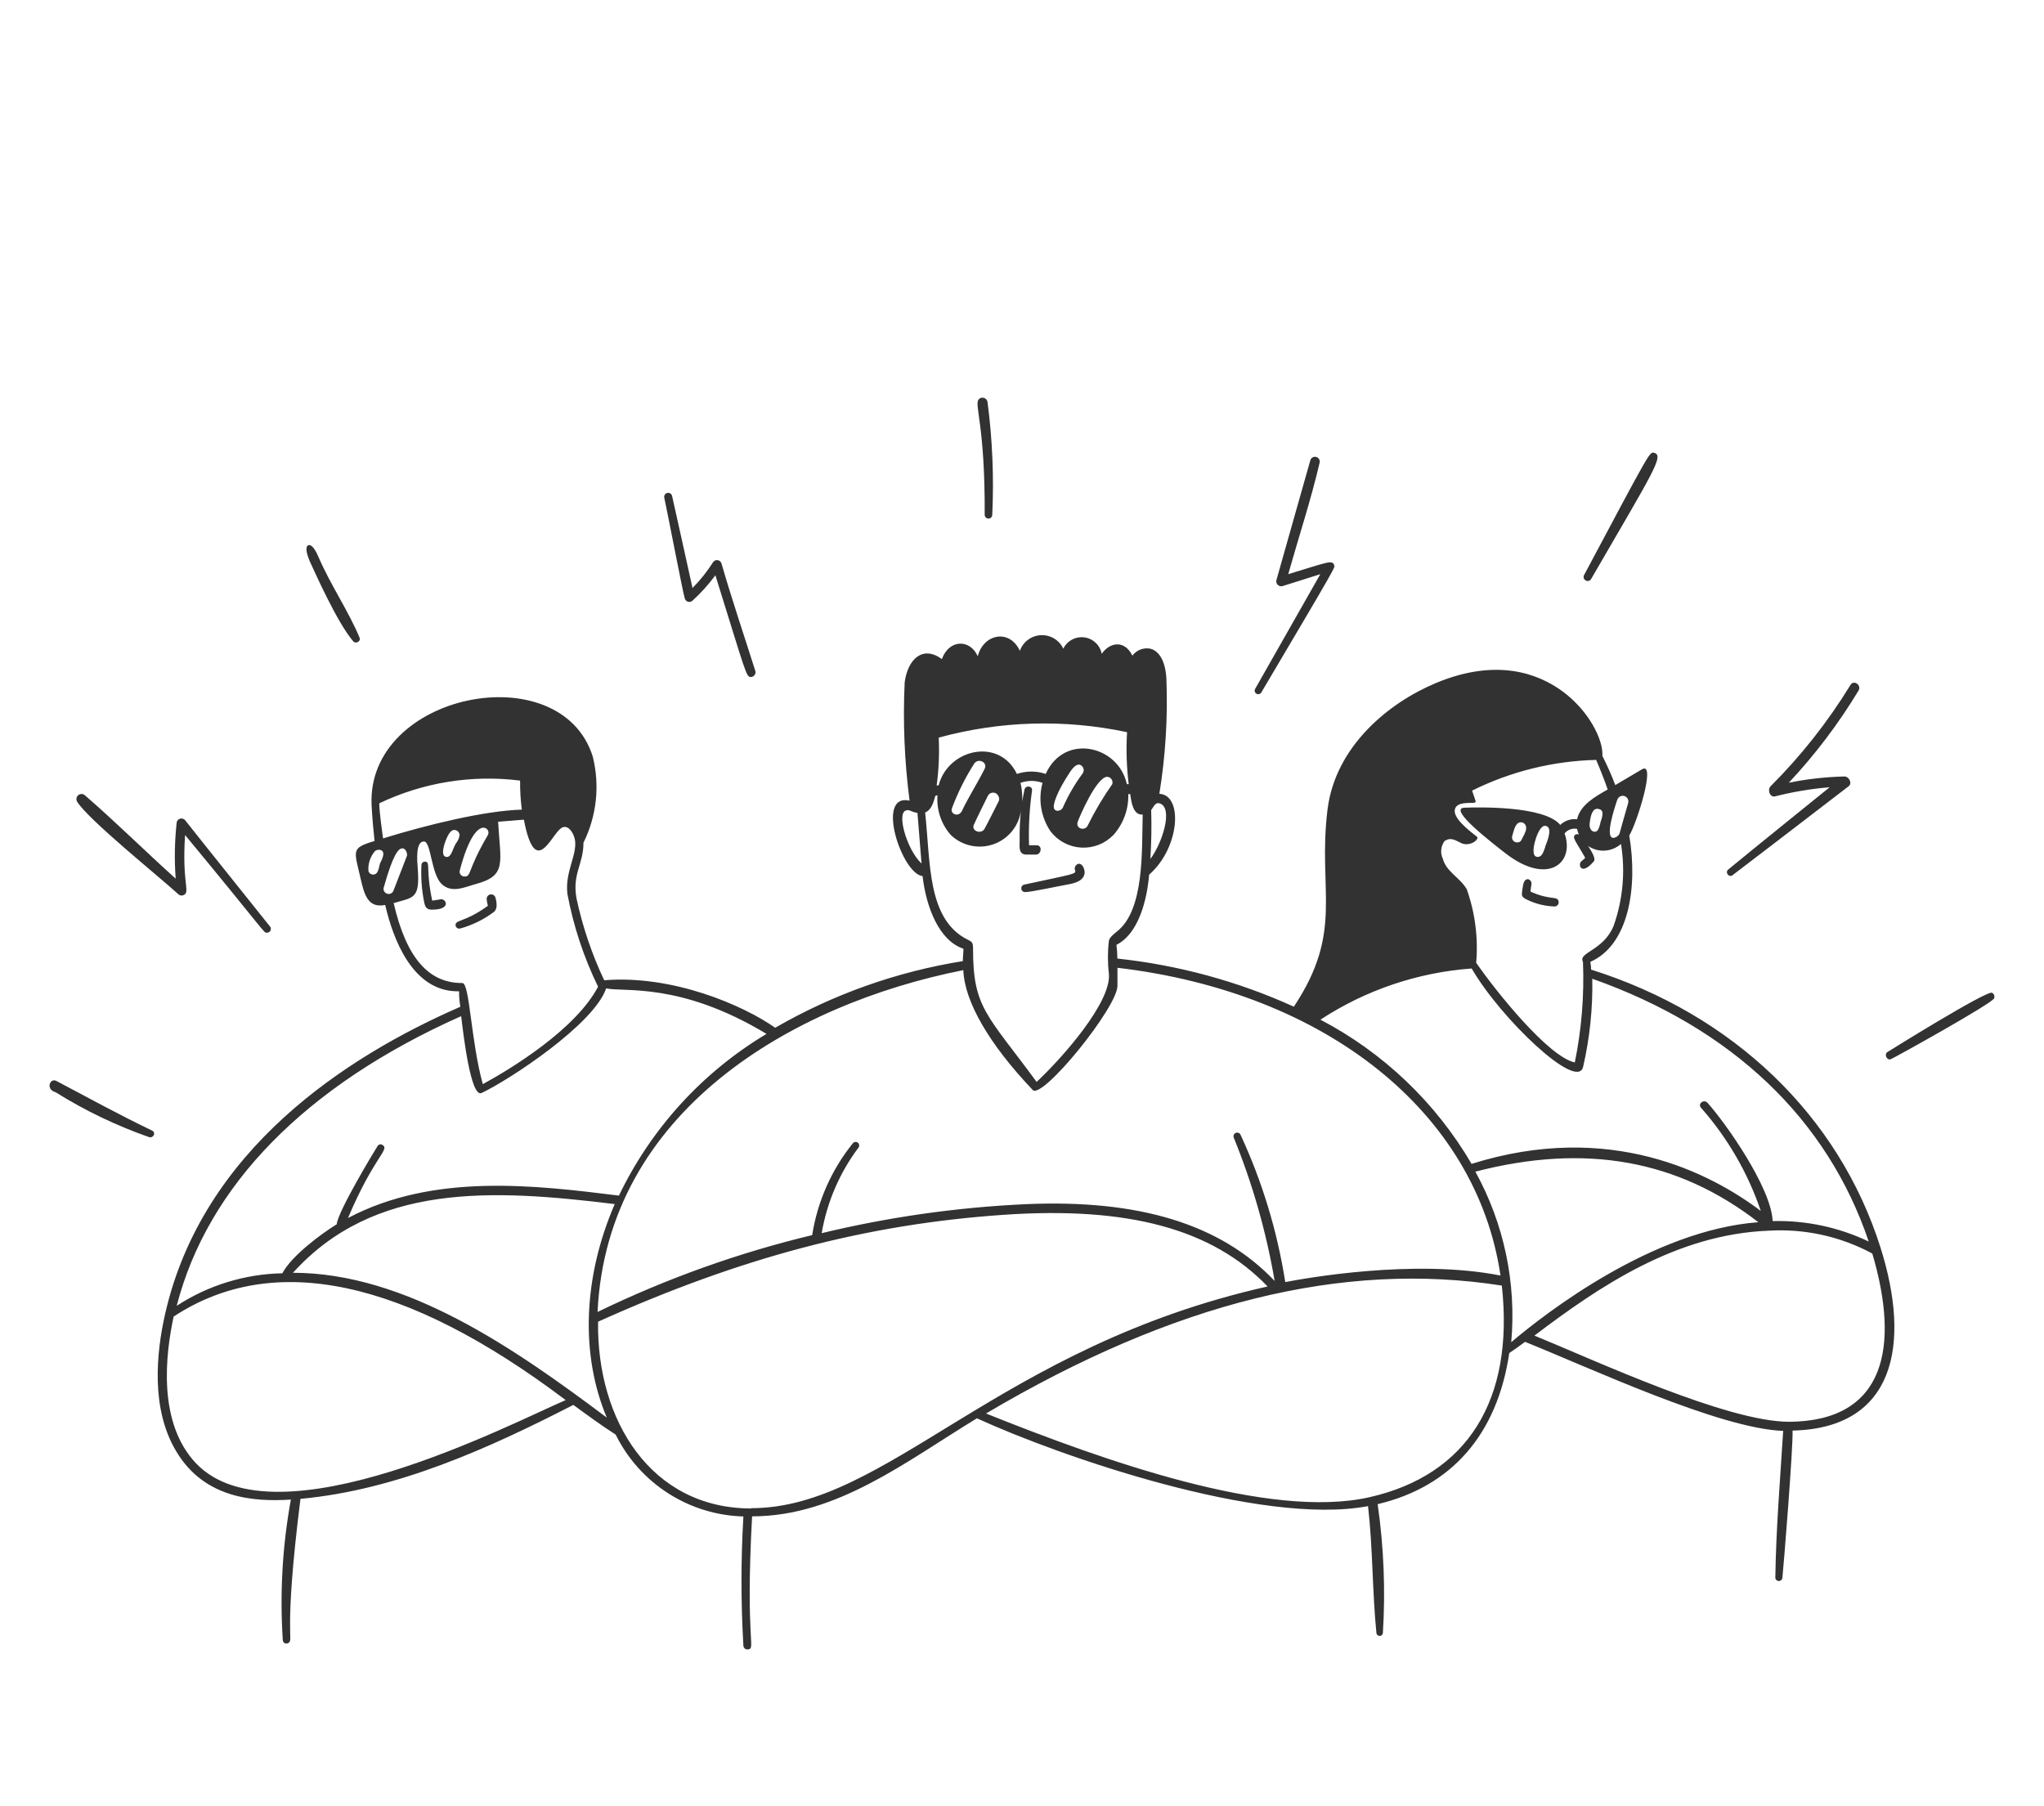 <?xml version="1.0" encoding="UTF-8"?> <svg xmlns="http://www.w3.org/2000/svg" width="223" height="197" viewBox="0 0 223 197" fill="none"><path d="M166.559 98.141C167.521 98.616 168.575 98.875 169.647 98.901C169.707 98.894 169.766 98.875 169.818 98.845C169.871 98.816 169.918 98.776 169.955 98.728C169.992 98.68 170.02 98.625 170.036 98.567C170.052 98.508 170.056 98.447 170.048 98.387C169.959 97.683 169.168 98.287 166.971 97.27L167.083 96.444C167.138 96.21 166.86 95.83 166.559 95.942C166.257 96.053 166.179 96.41 166.09 97.058C166.001 97.706 165.956 97.84 166.559 98.141ZM50.175 101.313C51.517 100.947 52.777 100.33 53.888 99.492C54.323 99.157 54.178 98.376 54.055 97.929C54.02 97.813 53.944 97.714 53.84 97.651C53.737 97.588 53.614 97.566 53.496 97.588C53.377 97.61 53.27 97.675 53.197 97.771C53.123 97.867 53.087 97.987 53.096 98.108C53.117 98.35 53.162 98.589 53.23 98.823C50.587 100.754 49.562 100.274 49.718 101.056C49.752 101.145 49.817 101.219 49.9 101.266C49.984 101.313 50.081 101.329 50.175 101.313ZM47.142 99.247C49.372 99.247 48.614 97.929 48.012 98.13L47.153 98.264C46.417 94.769 47.008 94.032 46.373 94.01C46.277 94.004 46.182 94.035 46.109 94.098C46.037 94.16 45.991 94.249 45.982 94.345C45.904 95.725 46.005 97.111 46.283 98.465C46.406 99.068 46.629 99.247 47.142 99.247ZM111.89 97.326C112.526 97.326 115.871 96.6 116.439 96.511C117.276 96.366 118.268 96.109 118.335 95.205C118.335 94.646 117.933 93.999 117.476 94.334C117.381 94.4 117.311 94.497 117.277 94.608C117.242 94.719 117.246 94.839 117.287 94.948C117.454 95.383 117.097 95.35 111.712 96.522C111.613 96.553 111.529 96.62 111.477 96.709C111.425 96.799 111.408 96.905 111.431 97.007C111.453 97.108 111.513 97.197 111.598 97.256C111.683 97.315 111.787 97.34 111.89 97.326ZM38.556 69.991C38.802 70.27 39.404 69.991 39.225 69.567C38.111 66.842 36.059 63.805 34.766 60.812C34.565 60.332 34.163 59.517 33.773 59.472C33.724 59.465 33.675 59.472 33.629 59.492C33.584 59.511 33.545 59.543 33.517 59.584C33.271 59.919 33.628 60.846 33.795 61.236C34.308 62.342 36.795 67.97 38.556 69.991ZM74.705 65.279C74.726 65.366 74.769 65.446 74.831 65.511C74.892 65.576 74.969 65.624 75.055 65.65C75.141 65.676 75.232 65.68 75.319 65.659C75.406 65.639 75.487 65.597 75.552 65.535C76.473 64.696 77.309 63.769 78.05 62.766C81.395 73.486 81.395 73.866 81.919 73.866C81.994 73.864 82.068 73.845 82.135 73.812C82.203 73.779 82.262 73.732 82.31 73.673C82.358 73.615 82.392 73.547 82.411 73.475C82.43 73.402 82.433 73.326 82.421 73.251C81.172 69.299 79.856 65.435 78.719 61.493C78.693 61.395 78.639 61.307 78.564 61.24C78.489 61.172 78.395 61.129 78.295 61.114C78.195 61.1 78.093 61.116 78.002 61.159C77.91 61.203 77.834 61.272 77.782 61.359C77.142 62.368 76.394 63.304 75.552 64.151C74.883 61.091 73.322 54.101 73.322 54.101C73.294 53.989 73.223 53.892 73.123 53.832C73.024 53.773 72.905 53.755 72.793 53.783C72.68 53.811 72.584 53.883 72.524 53.982C72.464 54.082 72.447 54.201 72.475 54.313C72.854 56.044 74.471 64.508 74.705 65.279ZM16.625 123.366C13.034 121.647 9.834 119.882 6.155 117.939C5.441 117.56 4.95 118.866 6.065 119.168C9.278 121.176 12.703 122.82 16.279 124.07C16.725 124.192 17.037 123.612 16.625 123.366ZM19.479 97.583C19.555 97.651 19.651 97.694 19.753 97.706C19.854 97.718 19.957 97.698 20.047 97.65C20.783 97.293 19.836 96.41 20.192 91.106C29.235 102.038 28.733 101.759 29.113 101.759C29.191 101.764 29.269 101.746 29.338 101.708C29.407 101.67 29.463 101.613 29.501 101.544C29.538 101.475 29.555 101.396 29.55 101.318C29.544 101.239 29.516 101.164 29.469 101.1C28.053 99.314 21.854 91.598 20.204 89.499C20.142 89.42 20.058 89.361 19.964 89.328C19.869 89.295 19.767 89.29 19.669 89.314C19.572 89.337 19.483 89.388 19.414 89.46C19.345 89.533 19.298 89.624 19.278 89.722C19.052 91.761 19.014 93.817 19.167 95.863C15.822 92.86 12.622 89.677 9.243 86.752C9.141 86.669 9.013 86.626 8.882 86.629C8.751 86.632 8.625 86.681 8.526 86.768C8.428 86.854 8.363 86.973 8.343 87.103C8.323 87.233 8.35 87.365 8.418 87.477C9.734 89.521 17.16 95.473 19.479 97.583ZM107.43 56.167C107.43 56.276 107.474 56.382 107.551 56.459C107.628 56.537 107.733 56.58 107.843 56.58C107.952 56.58 108.057 56.537 108.134 56.459C108.212 56.382 108.255 56.276 108.255 56.167C108.446 52.066 108.275 47.955 107.742 43.884C107.731 43.776 107.688 43.675 107.62 43.591C107.552 43.507 107.461 43.445 107.359 43.412C107.256 43.379 107.146 43.376 107.042 43.404C106.938 43.433 106.844 43.491 106.772 43.571C106.27 44.219 107.475 46.262 107.43 56.167ZM137.602 75.563C146.087 61.225 145.63 61.94 145.563 61.683C145.374 61.035 144.838 61.348 140.546 62.644C141.661 58.679 143.054 54.447 143.98 50.439C143.999 50.309 143.969 50.177 143.896 50.068C143.823 49.959 143.712 49.882 143.585 49.851C143.457 49.821 143.323 49.839 143.209 49.902C143.094 49.965 143.007 50.069 142.965 50.193C141.705 54.66 140.456 59.026 139.252 63.313C139.233 63.402 139.236 63.494 139.262 63.581C139.288 63.668 139.335 63.747 139.4 63.811C139.464 63.874 139.544 63.92 139.631 63.945C139.719 63.969 139.811 63.971 139.899 63.95C139.899 63.95 142.854 63.034 144.047 62.644L136.922 75.183C136.88 75.273 136.873 75.375 136.903 75.469C136.934 75.564 136.999 75.643 137.085 75.691C137.171 75.739 137.273 75.753 137.369 75.729C137.465 75.705 137.548 75.646 137.602 75.563ZM217.324 108.314C216.745 108.035 206.018 114.712 205.907 114.79C205.517 115.07 205.907 115.762 206.308 115.55C206.955 115.259 217.202 109.553 217.547 108.939C217.574 108.883 217.589 108.823 217.592 108.761C217.595 108.7 217.586 108.638 217.566 108.58C217.545 108.522 217.513 108.469 217.471 108.423C217.43 108.377 217.38 108.34 217.324 108.314ZM188.937 95.551C188.937 95.551 199.685 87.343 201.692 85.78C202.127 85.434 201.692 84.663 201.179 84.719C199.156 84.768 197.141 84.996 195.158 85.4C198.036 82.326 200.585 78.957 202.763 75.351C203.131 74.748 202.239 74.123 201.882 74.737C199.425 78.75 196.502 82.457 193.174 85.78C192.817 86.126 193.04 86.975 193.62 86.897C195.588 86.395 197.594 86.059 199.618 85.892C199.618 85.892 191.1 92.759 188.468 94.937C188.424 95.008 188.402 95.091 188.406 95.175C188.41 95.258 188.44 95.339 188.491 95.406C188.542 95.472 188.611 95.522 188.691 95.548C188.771 95.574 188.856 95.575 188.937 95.551ZM173.561 63.224C180.407 51.41 181.6 49.691 180.451 49.4C179.961 49.277 179.983 49.322 172.791 62.8C172.758 62.899 172.76 63.007 172.798 63.105C172.836 63.203 172.907 63.284 172.998 63.335C173.09 63.386 173.197 63.402 173.3 63.382C173.403 63.362 173.495 63.306 173.561 63.224Z" fill="#323232"></path><path d="M205.16 136.107C200.611 121.736 189.115 110.681 173.594 105.79C173.584 105.506 173.554 105.222 173.505 104.942C177.742 103.088 178.69 96.712 177.753 91.162C178.567 89.834 180.73 83 179.136 83.938L176.226 85.657C175.813 84.541 175.334 83.502 174.821 82.475C174.932 80.688 173.305 77.495 170.439 75.406C167.808 73.486 163.281 71.766 156.68 74.513C151.529 76.657 145.719 81.392 144.839 88.27C143.724 97.203 146.678 101.536 141.159 109.832C135.06 107.067 128.56 105.295 121.903 104.584C121.903 104.084 121.87 103.584 121.803 103.088C124.646 101.647 125.248 96.958 125.371 95.428C128.716 92.525 129.106 86.74 126.486 86.606C127.159 82.463 127.417 78.262 127.255 74.067C127.11 71.465 125.995 70.884 125.482 70.772C125.12 70.704 124.746 70.739 124.403 70.873C124.06 71.007 123.762 71.236 123.542 71.532C122.706 69.823 121.1 70.035 120.197 71.331C120.108 70.871 119.878 70.451 119.537 70.13C119.197 69.808 118.765 69.602 118.302 69.541C117.838 69.479 117.367 69.565 116.955 69.786C116.543 70.007 116.21 70.352 116.005 70.772C115.789 70.311 115.44 69.925 115.005 69.663C114.569 69.401 114.065 69.274 113.557 69.299C113.049 69.324 112.56 69.5 112.152 69.804C111.744 70.108 111.436 70.527 111.266 71.007C110.151 68.584 107.308 69.142 106.672 71.599C105.836 69.712 103.55 69.723 102.758 71.912C100.673 70.371 99.034 71.912 98.7 74.446C98.497 78.756 98.676 83.076 99.235 87.355C95.455 86.506 98.399 95.372 100.651 95.584C101.041 98.934 102.424 102.619 105.111 103.512C105.111 103.959 105.044 104.417 105.044 104.863C97.835 106.016 90.897 108.48 84.573 112.133C81.094 109.676 73.356 106.337 65.919 106.952C64.571 104.1 63.557 101.103 62.897 98.018C62.407 95.327 63.667 94.266 63.655 91.944C65.099 89.03 65.459 85.697 64.67 82.542C61.158 71.376 39.939 75.619 40.541 87.879C40.62 89.275 40.742 90.671 40.865 91.754C38.245 92.547 38.635 92.737 39.36 95.93C39.75 97.672 40.196 99.113 42.024 98.733C42.861 102.362 44.968 108.157 49.941 108.157C50.242 108.157 49.941 107.968 50.22 109.844C37.743 115.282 22.077 125.476 18.018 143.343C17.037 147.653 16.446 153.772 19.256 158.395C22.345 163.543 27.808 163.866 31.733 163.61C30.814 168.665 30.518 173.814 30.852 178.941C30.854 179.013 30.876 179.082 30.915 179.142C30.954 179.203 31.008 179.251 31.073 179.282C31.137 179.313 31.209 179.326 31.28 179.319C31.351 179.312 31.419 179.286 31.477 179.243C32.079 178.885 30.897 178.506 32.781 163.531C43.284 162.56 53.297 158.038 62.552 153.281C64.079 154.397 65.596 155.514 67.168 156.519C68.46 159.136 70.441 161.351 72.897 162.925C75.353 164.499 78.191 165.373 81.105 165.452C80.826 170.153 80.826 174.866 81.105 179.566C81.109 179.623 81.125 179.679 81.151 179.729C81.177 179.78 81.213 179.825 81.257 179.861C81.3 179.898 81.351 179.925 81.405 179.942C81.46 179.958 81.517 179.963 81.573 179.957C82.532 179.868 81.295 179.388 82.053 165.441C91.33 165.441 98.945 159.378 106.583 154.744C115.57 158.864 137.602 166.535 149.254 164.324C149.789 169.081 149.711 173.592 150.168 178.193C150.183 178.275 150.226 178.35 150.29 178.404C150.355 178.458 150.436 178.487 150.519 178.487C150.603 178.487 150.684 178.458 150.749 178.404C150.813 178.35 150.856 178.275 150.871 178.193C151.163 173.492 150.973 168.774 150.302 164.112C158.386 162.191 163.348 156.485 164.663 147.619C165.198 147.262 165.778 146.86 166.38 146.402C173.282 149.16 187.565 155.871 194.545 156.117C194.222 161.309 193.765 166.792 193.687 172.174C193.702 172.265 193.749 172.348 193.82 172.407C193.89 172.467 193.979 172.499 194.071 172.499C194.163 172.499 194.253 172.467 194.323 172.407C194.393 172.348 194.441 172.265 194.456 172.174C194.612 170.689 195.627 158.015 195.571 156.083C206.743 155.827 208.505 146.67 205.16 136.107ZM125.594 88.382C125.895 87.98 126.062 87.511 126.497 87.645C128.058 88.103 126.809 91.989 125.504 93.719C125.616 91.944 125.649 90.146 125.594 88.382ZM98.979 88.382C99.335 88.382 99.291 88.538 100.094 88.695L100.54 94.211C98.889 92.681 97.696 88.404 98.979 88.404V88.382ZM176.449 87.265C176.496 87.108 176.604 86.977 176.748 86.899C176.892 86.822 177.061 86.805 177.218 86.852C177.375 86.899 177.506 87.007 177.584 87.152C177.661 87.296 177.678 87.466 177.631 87.623C177.24 89.007 176.939 90.012 176.683 90.972C176.617 91.092 176.524 91.195 176.412 91.272C176.3 91.35 176.171 91.4 176.036 91.419C175.055 91.453 176.103 88.27 176.449 87.243V87.265ZM157.683 91.732C158.319 91.252 159.088 91.866 159.211 91.877C160.259 92.547 161.441 91.575 161.14 91.296L160.917 91.118C160.092 90.47 158.397 89.13 158.754 88.214C159.021 87.522 160.114 87.623 160.828 87.589C160.853 87.588 160.878 87.582 160.9 87.57C160.923 87.558 160.942 87.541 160.957 87.521C160.972 87.501 160.982 87.477 160.987 87.452C160.992 87.427 160.991 87.401 160.984 87.377C160.872 87.02 160.738 86.662 160.605 86.26C164.818 84.167 169.439 83.024 174.141 82.91C174.62 84.027 175.033 85.088 175.401 86.137C174.007 86.93 172.424 87.801 172.056 89.387C171.724 89.346 171.388 89.379 171.072 89.486C170.755 89.592 170.467 89.768 170.227 90.001C168.477 87.891 161.229 88.069 159.768 88.125C157.884 88.203 162.857 92.011 164.228 93.083C168.833 96.667 171.844 94.2 170.695 90.928C170.856 90.73 171.068 90.58 171.308 90.493C171.547 90.407 171.806 90.387 172.056 90.436C172.097 90.649 172.165 90.855 172.256 91.051C172.201 91.023 172.14 91.009 172.078 91.009C172.016 91.009 171.955 91.023 171.9 91.051C171.442 91.341 171.9 91.732 172.948 93.597C172.818 93.728 172.681 93.851 172.535 93.965C172.111 94.278 172.479 95.64 173.895 93.965C174.107 93.708 173.706 92.96 173.26 92.301C173.798 92.669 174.443 92.846 175.093 92.806C175.743 92.765 176.362 92.509 176.85 92.078C177.338 95.076 177.061 98.148 176.047 101.011C174.932 103.747 172.134 103.903 172.702 104.942C172.849 108.623 172.55 112.309 171.81 115.918C168.945 115.293 163.303 108.291 161.051 105.042C161.284 102.327 160.934 99.593 160.025 97.025C159.278 95.729 157.795 95.138 157.405 93.675C157.252 93.349 157.198 92.985 157.247 92.628C157.297 92.272 157.448 91.937 157.683 91.665V91.732ZM174.587 89.867C174.464 90.236 174.386 90.749 173.985 90.749C173.583 90.749 173.383 90.28 173.427 89.878C173.472 89.476 173.583 88.549 174.007 88.304C174.088 88.263 174.178 88.242 174.269 88.242C174.36 88.242 174.45 88.263 174.531 88.304C175.055 88.449 174.776 89.231 174.587 89.8V89.867ZM168.577 92.435C168.454 92.737 168.332 93.284 167.975 93.451C167.912 93.482 167.844 93.498 167.774 93.498C167.705 93.498 167.636 93.482 167.573 93.451C166.904 93.206 167.64 90.716 168.242 90.236C168.295 90.182 168.36 90.142 168.432 90.121C168.504 90.099 168.58 90.096 168.653 90.112C168.727 90.127 168.795 90.161 168.852 90.21C168.908 90.259 168.952 90.322 168.978 90.392C169.212 90.905 168.644 92.201 168.577 92.368V92.435ZM166.135 91.352C165.99 91.642 165.923 91.91 165.544 91.91C165.455 91.917 165.366 91.901 165.284 91.864C165.202 91.828 165.131 91.772 165.076 91.701C165.021 91.631 164.984 91.548 164.968 91.46C164.953 91.372 164.959 91.281 164.987 91.196C165.109 90.827 165.243 89.99 165.689 89.766C165.76 89.734 165.836 89.716 165.914 89.714C165.992 89.712 166.069 89.726 166.141 89.756C166.214 89.785 166.279 89.829 166.333 89.885C166.388 89.94 166.43 90.006 166.458 90.079C166.615 90.448 166.358 90.95 166.135 91.352ZM160.56 105.667C163.727 111.139 172.067 119.067 172.714 116.409C173.443 113.255 173.78 110.022 173.717 106.784C188.993 112.189 199.362 122.093 203.878 135.459C200.609 133.897 197.018 133.132 193.397 133.226C193.241 129.552 188.212 122.45 186.283 120.318C185.893 119.882 185.168 120.44 185.592 120.876C188.484 124.156 190.697 127.978 192.103 132.12C186.64 128 175.635 122.249 160.549 126.984C156.635 120.294 150.92 114.841 144.058 111.251C148.996 108.016 154.675 106.095 160.56 105.667ZM102.413 80.476C109.118 78.643 116.163 78.44 122.962 79.884C122.848 81.777 122.908 83.675 123.141 85.557H122.94C122.015 81.291 116.083 79.974 114.087 84.44C113.067 84.094 111.962 84.094 110.943 84.44C109.014 80.42 103.427 81.716 102.402 85.691H102.19C102.424 83.963 102.499 82.218 102.413 80.476ZM117.577 89.666C117.778 89.097 119.584 84.876 120.755 84.753C120.852 84.752 120.948 84.774 121.036 84.817C121.123 84.861 121.198 84.924 121.256 85.003C121.314 85.081 121.352 85.173 121.368 85.269C121.383 85.365 121.376 85.464 121.346 85.557C120.35 86.977 119.463 88.47 118.692 90.023C118.413 90.716 117.32 90.448 117.577 89.666ZM115.96 88.103C115.826 88.438 115.224 88.639 115.012 88.248C114.8 87.857 115.313 86.372 116.763 84.195C117.131 83.647 117.476 83.379 117.778 83.424C117.875 83.452 117.965 83.504 118.039 83.574C118.112 83.645 118.167 83.733 118.199 83.829C118.231 83.927 118.239 84.03 118.222 84.13C118.204 84.231 118.163 84.326 118.101 84.407C117.252 85.555 116.534 86.795 115.96 88.103ZM106.26 89.956C106.739 88.907 107.274 87.846 107.787 86.807C107.842 86.707 107.923 86.624 108.021 86.565C108.119 86.507 108.231 86.477 108.345 86.477C108.459 86.477 108.571 86.507 108.669 86.565C108.767 86.624 108.847 86.707 108.902 86.807C108.972 86.913 109.009 87.038 109.009 87.165C109.009 87.292 108.972 87.416 108.902 87.522C108.412 88.493 107.91 89.51 107.375 90.492C106.951 91.051 105.925 90.626 106.26 89.956ZM104.91 88.549L104.844 88.627C104.498 89.13 103.628 88.806 103.862 88.17C104.506 86.454 105.328 84.811 106.315 83.268C106.795 82.687 107.765 83.189 107.43 83.871C106.639 85.456 105.669 86.941 104.91 88.549ZM100.93 88.65C101.643 88.348 101.844 87.533 102.045 86.83L102.279 86.763C102.221 87.537 102.316 88.316 102.559 89.054C102.802 89.792 103.188 90.474 103.695 91.062C104.296 91.653 105.05 92.066 105.872 92.253C106.694 92.441 107.551 92.396 108.349 92.124C109.147 91.852 109.854 91.363 110.39 90.712C110.927 90.061 111.273 89.274 111.389 88.438C111.273 89.513 111.225 90.594 111.244 91.676C111.244 92.346 111.088 93.183 111.913 93.239H113.028C113.607 93.239 113.764 92.234 113.095 92.223H112.269C112.204 90.234 112.313 88.242 112.593 86.271C112.671 85.724 111.879 85.646 111.768 86.16C111.277 88.561 111.768 87.187 111.333 85.412C112.111 85.132 112.963 85.132 113.741 85.412C113.496 86.307 113.447 87.245 113.599 88.161C113.752 89.076 114.1 89.948 114.622 90.716C115.019 91.231 115.523 91.655 116.098 91.959C116.673 92.263 117.307 92.439 117.956 92.476C118.605 92.513 119.255 92.41 119.861 92.174C120.467 91.937 121.015 91.573 121.468 91.106C122.564 89.882 123.146 88.283 123.096 86.64H123.308C123.442 87.611 123.642 88.951 124.668 88.873C124.557 92.692 124.891 99.236 121.87 101.625C121.479 101.938 121.033 102.295 120.978 102.652C120.838 103.836 120.838 105.031 120.978 106.215C121.301 109.308 115.893 115.427 113.095 118.04C107.698 110.692 106.148 109.966 106.159 103.523C106.159 102.876 106.081 102.775 105.635 102.552C101.119 100.363 101.532 94.054 100.93 88.65ZM105.1 105.846C105.223 109.274 107.91 113.908 112.649 118.9C113.607 120.15 122.081 109.732 121.914 107.476V105.589C144.738 108.28 161.095 121.434 163.704 139.166C154.227 137.302 142.252 139.49 140.222 139.881C139.352 134.328 137.712 128.923 135.35 123.824C135.31 123.725 135.232 123.645 135.134 123.604C135.036 123.562 134.925 123.561 134.826 123.601C134.727 123.641 134.648 123.718 134.606 123.817C134.564 123.915 134.563 124.026 134.603 124.125C136.653 129.158 138.149 134.4 139.063 139.758C133.198 133.572 124.278 130.825 111.846 131.384C104.363 131.731 96.929 132.789 89.646 134.544C90.229 131.138 91.616 127.922 93.694 125.164C93.739 125.081 93.753 124.984 93.732 124.891C93.712 124.799 93.658 124.717 93.582 124.661C93.505 124.605 93.411 124.578 93.317 124.587C93.223 124.595 93.135 124.637 93.069 124.706C90.726 127.605 89.188 131.071 88.609 134.756C80.525 136.698 72.674 139.509 65.194 143.142C66.22 121.267 86.413 109.542 105.1 105.846ZM56.742 85.166C56.731 86.226 56.794 87.286 56.932 88.337C52.918 88.438 46.54 90.001 41.79 91.475C41.668 90.492 41.389 88.706 41.378 87.645C46.157 85.364 51.489 84.503 56.742 85.166ZM53.197 91.162C50.967 94.959 51.446 95.629 50.699 95.629C50.615 95.634 50.532 95.619 50.455 95.585C50.378 95.551 50.31 95.499 50.258 95.433C50.206 95.367 50.17 95.29 50.153 95.207C50.137 95.125 50.141 95.04 50.164 94.959C51.179 91.118 52.149 90.403 52.639 90.314C52.746 90.292 52.857 90.303 52.958 90.344C53.059 90.386 53.145 90.458 53.205 90.549C53.265 90.64 53.296 90.748 53.294 90.857C53.293 90.966 53.259 91.073 53.197 91.162ZM49.751 92C49.339 92.681 49.239 93.63 48.636 93.485C48.034 93.34 48.469 91.977 48.826 91.252C49.183 90.526 49.495 90.515 49.707 90.57C49.826 90.603 49.932 90.672 50.01 90.768C50.088 90.865 50.134 90.983 50.142 91.106C50.098 91.435 49.963 91.745 49.751 92ZM41.456 94.233C41.333 94.523 41.322 95.417 40.72 95.417C40.603 95.421 40.487 95.386 40.392 95.317C40.297 95.249 40.228 95.15 40.196 95.037C40.137 94.256 40.385 93.483 40.887 92.882C40.991 92.789 41.121 92.732 41.259 92.718C41.397 92.704 41.536 92.734 41.657 92.804C41.924 92.982 41.868 93.451 41.456 94.2V94.233ZM41.868 96.835C42.883 93.183 43.463 92.647 43.808 92.569C43.88 92.553 43.954 92.557 44.023 92.58C44.092 92.604 44.153 92.647 44.199 92.703C44.35 92.879 44.426 93.108 44.41 93.34L42.939 97.147C42.893 97.29 42.792 97.408 42.66 97.476C42.527 97.544 42.373 97.556 42.231 97.51C42.089 97.464 41.971 97.364 41.903 97.231C41.835 97.098 41.822 96.943 41.868 96.801V96.835ZM42.983 98.521C45.124 97.896 45.815 98.074 45.581 94.814C45.503 93.887 45.325 91.776 46.261 91.81C47.02 91.81 47.042 95.338 48.168 96.433C49.294 97.527 50.755 96.757 51.981 96.433C55.326 95.517 54.59 94.088 54.345 89.655L57.155 89.431C58.415 95.975 60.11 91.073 61.247 90.336C61.972 89.878 62.596 90.883 62.73 91.654C62.986 93.306 61.615 95.115 61.905 97.538C62.562 101.045 63.687 104.448 65.25 107.655C62.808 112.3 55.795 116.588 52.673 118.285C51.357 113.506 51.245 107.231 50.443 107.253C46.741 107.275 44.31 104.473 42.939 98.487L42.983 98.521ZM50.32 110.916C50.521 112.602 51.346 119.849 52.55 119.246C55.583 117.816 64.815 111.742 66.131 107.834C68.082 108.28 74.17 107.097 83.625 112.803C76.648 116.976 71.049 123.112 67.525 130.446C58.504 129.329 47.343 127.933 37.966 132.891C40.831 126.124 42.548 125.454 41.734 124.918C41.692 124.889 41.645 124.869 41.595 124.859C41.545 124.849 41.493 124.849 41.443 124.86C41.393 124.87 41.346 124.891 41.304 124.92C41.262 124.949 41.226 124.987 41.199 125.03C40.909 125.465 36.84 132.199 36.739 133.572C35.167 134.532 31.811 136.989 30.808 138.921C26.708 139.001 22.714 140.231 19.278 142.472C22.668 129.329 33.383 118.419 50.275 110.882L50.32 110.916ZM21.408 159.679C17.149 155.213 18.063 147.742 18.944 143.644C29.826 136.487 44.21 139.546 61.715 152.756C55.828 155.28 30.105 168.713 21.408 159.679ZM31.934 138.898C40.787 129.083 53.587 129.709 67.067 131.372C63.611 139.356 63.31 147.787 66.198 154.665C56.163 147.139 44.31 138.865 31.934 138.865V138.898ZM81.975 164.581C70.992 164.581 65.094 154.922 65.25 144.202C80.86 137.179 94.496 133.583 109.437 132.545C123.085 131.596 132.273 134.086 138.294 140.361C108.88 146.961 96.737 164.548 81.975 164.548V164.581ZM149.41 163.353C138.494 165.821 120.42 159.366 107.575 154.219C128.047 142.114 146.466 137.547 163.849 140.261C165.221 152.734 160.092 160.93 149.41 163.353ZM164.875 146.447C165.454 139.99 164.091 133.507 160.961 127.833C172.937 124.728 183.05 126.537 191.836 133.349C180.296 134.209 168.666 143.231 164.864 146.447H164.875ZM195.203 155.123C188.379 155.123 174.018 148.423 167.406 145.721C174.475 140.361 182.849 134.678 192.929 134.276C196.866 134.032 200.793 134.894 204.268 136.766C207.256 146.86 205.762 155.056 195.192 155.123H195.203Z" fill="#323232"></path></svg> 